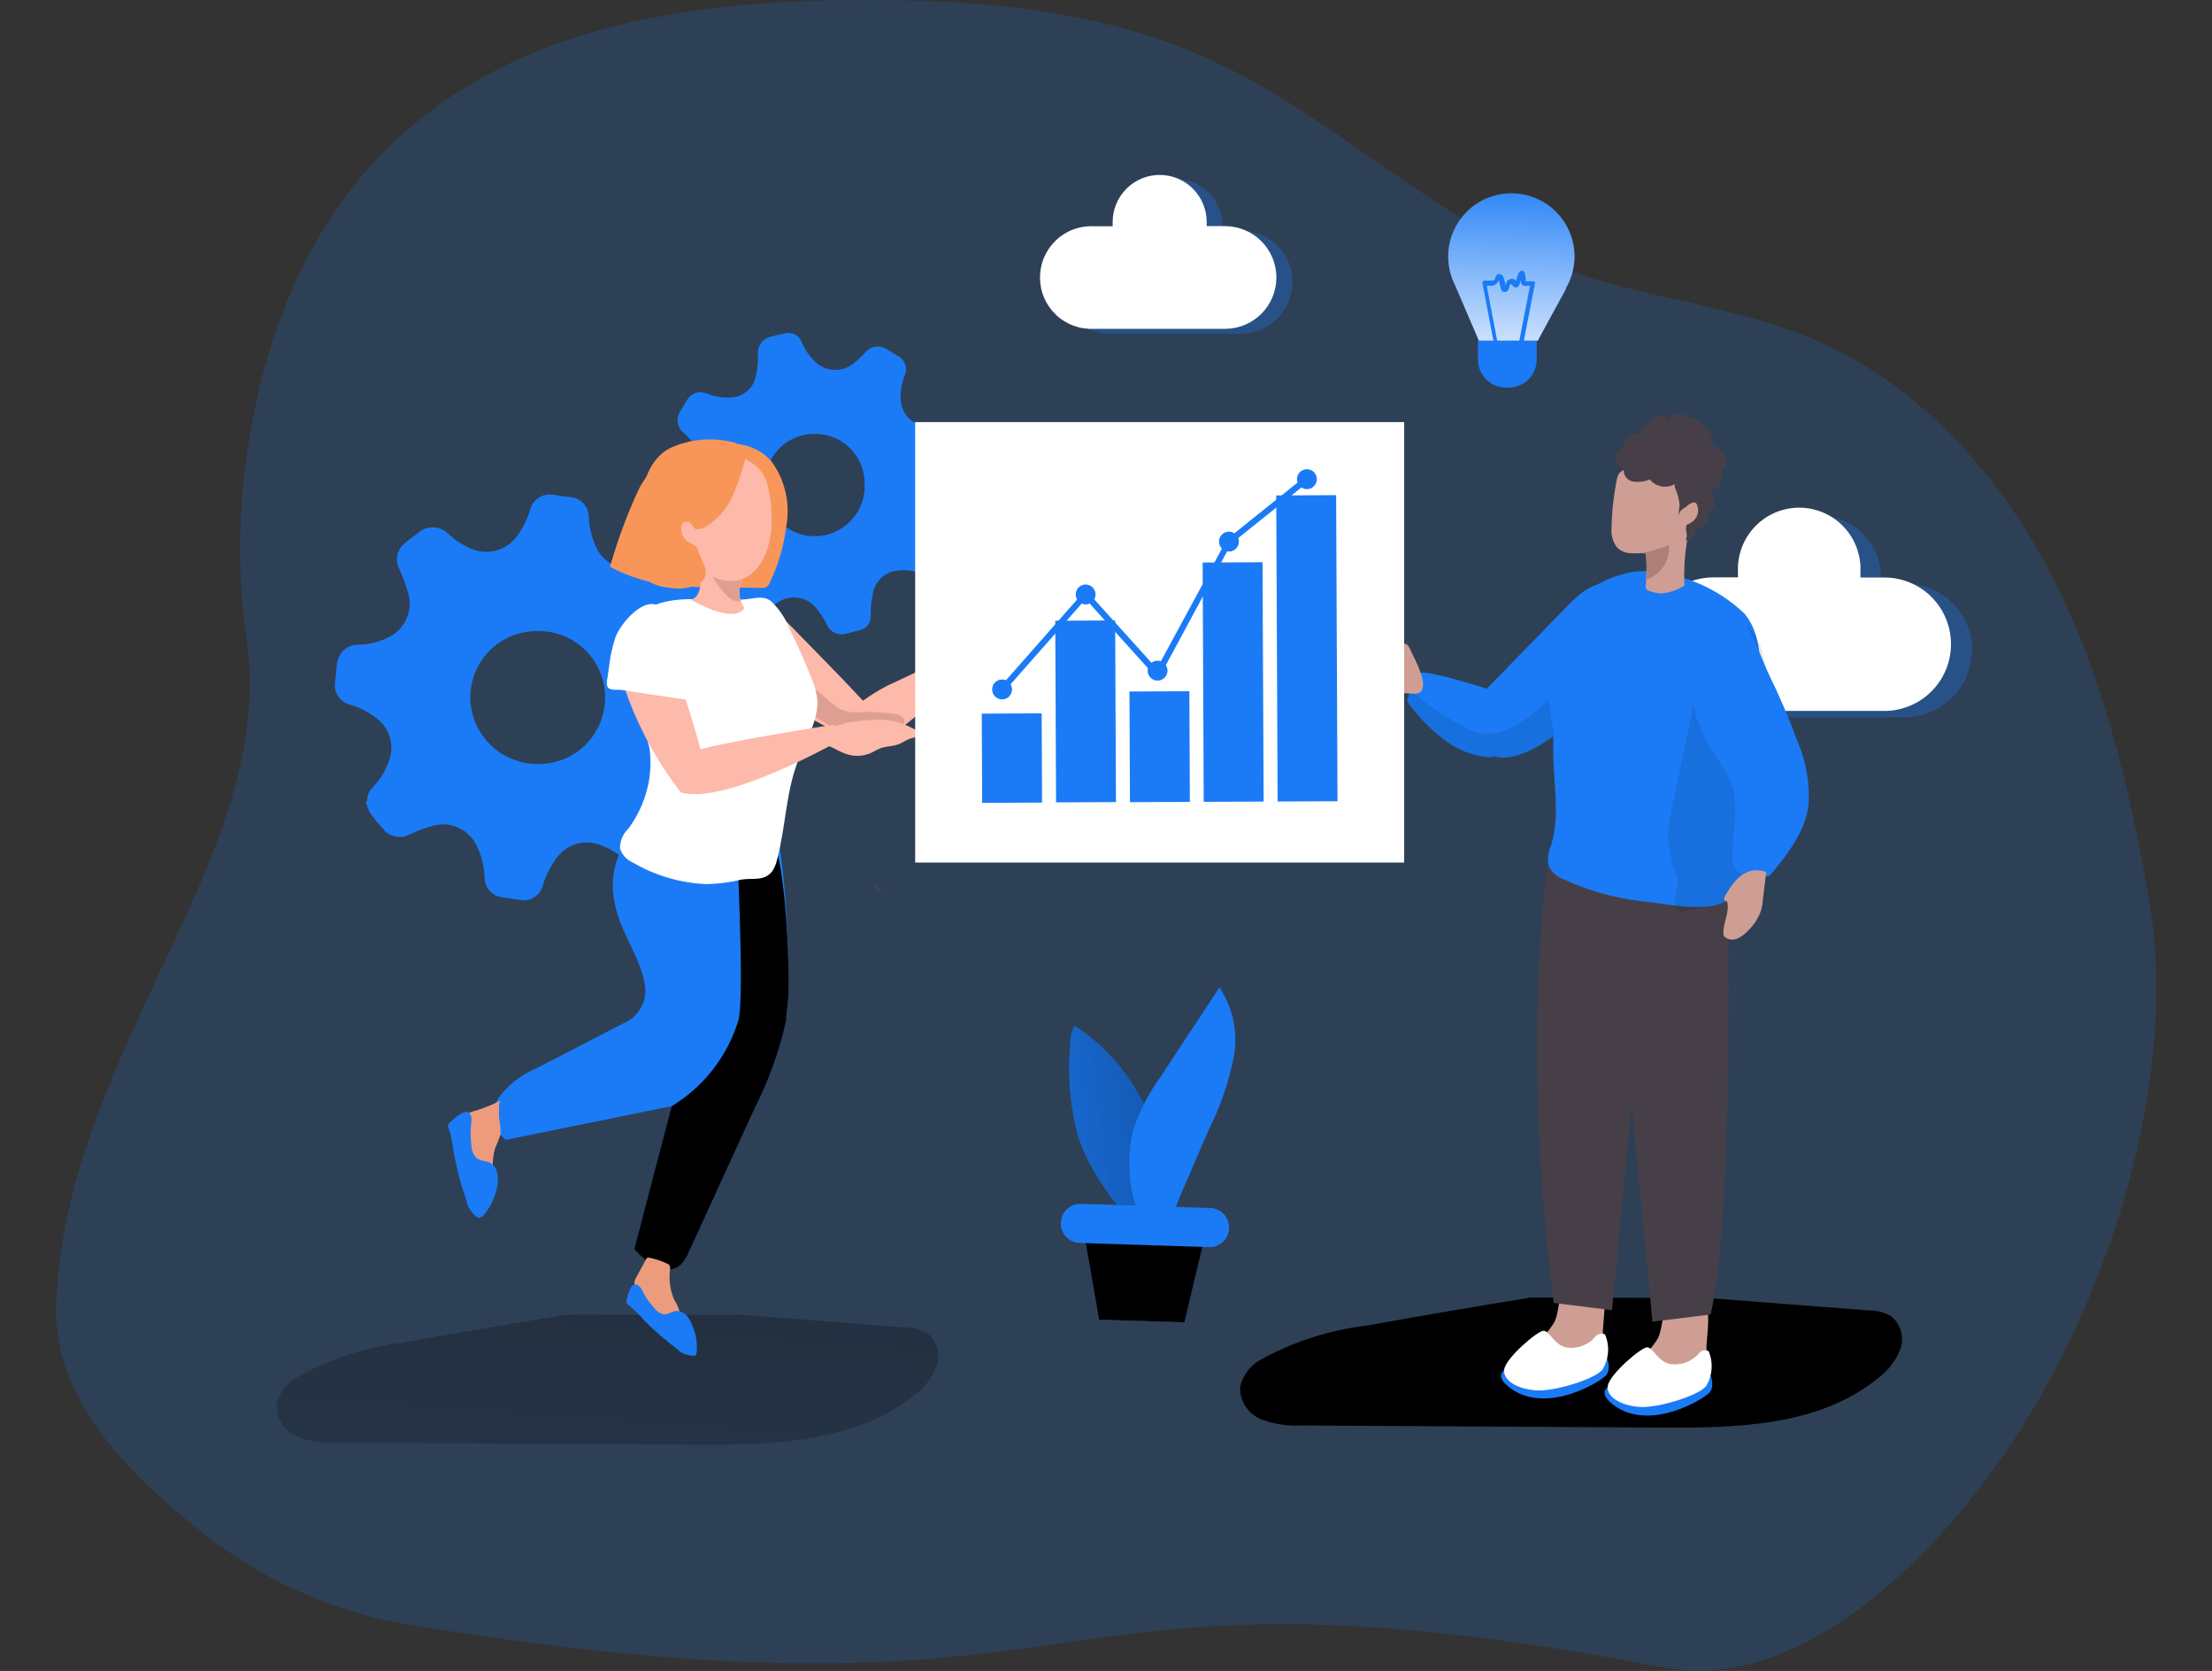 <svg width="580" height="438" viewBox="0 0 580 438" fill="none" xmlns="http://www.w3.org/2000/svg">
<rect x="0" y="0" width="580" height="438" fill="#333333" stroke="none"/>
<g clip-path="url(#clip0)">
<path opacity="0.18" d="M107.668 425.976C87.697 422.687 68.899 414.333 53.062 401.708C34.382 387 14.089 367.182 14.712 342.583C15.373 316.476 25.098 291.363 35.85 267.867C50.052 236.135 69.869 202.674 64.621 167.339C59.447 132.555 66.419 89.718 84.989 59.787C114.347 12.649 165.723 1.213 217.1 0.11C251.046 -0.588 285.982 1.434 316.918 15.443C349.432 30.151 375.451 57.324 408.662 69.973C430.681 78.283 454.754 79.937 476.296 89.277C503.416 101.08 524.333 124.465 537.911 150.792C551.489 177.119 558.315 206.351 563.416 235.362C572.004 284.45 551.6 345.671 522.205 385.861C502.498 412.702 469.69 443.626 435.855 437.007C264.33 404.209 297.321 456.642 107.668 425.976Z" fill="#1B7BF6"/>
<path opacity="0.31" d="M516.994 170.501C516.994 175.136 515.158 179.583 511.89 182.864C508.622 186.145 504.189 187.993 499.562 188.003H454.681C450.048 188.003 445.605 186.159 442.329 182.877C439.053 179.594 437.213 175.143 437.213 170.501C437.213 165.859 439.053 161.407 442.329 158.125C445.605 154.842 450.048 152.998 454.681 152.998H461.14C461.103 152.521 461.103 152.042 461.14 151.564C461.103 149.454 461.482 147.358 462.255 145.394C463.028 143.431 464.179 141.639 465.642 140.122C467.106 138.604 468.853 137.39 470.785 136.549C472.717 135.708 474.795 135.257 476.901 135.22C479.007 135.184 481.1 135.564 483.059 136.338C485.019 137.112 486.807 138.265 488.322 139.732C489.836 141.198 491.048 142.949 491.887 144.885C492.727 146.82 493.177 148.903 493.213 151.013V151.564C493.213 152.042 493.213 152.52 493.213 152.998H499.636C504.268 152.998 508.711 154.842 511.987 158.125C515.263 161.407 517.104 165.859 517.104 170.501H516.994Z" fill="#1B7BF6"/>
<path d="M511.562 168.846C511.562 173.482 509.727 177.928 506.459 181.209C503.191 184.491 498.757 186.339 494.131 186.349H449.286C446.992 186.349 444.721 185.896 442.601 185.016C440.482 184.137 438.556 182.847 436.934 181.222C435.312 179.597 434.026 177.668 433.148 175.544C432.27 173.421 431.818 171.145 431.818 168.846C431.818 166.548 432.27 164.272 433.148 162.148C434.026 160.025 435.312 158.095 436.934 156.47C438.556 154.845 440.482 153.556 442.601 152.676C444.721 151.797 446.992 151.344 449.286 151.344H455.708C455.708 150.866 455.708 150.388 455.708 149.947C455.604 147.769 455.943 145.594 456.703 143.551C457.463 141.509 458.628 139.642 460.129 138.065C461.631 136.487 463.436 135.231 465.435 134.373C467.435 133.515 469.588 133.072 471.764 133.072C473.939 133.072 476.092 133.515 478.092 134.373C480.091 135.231 481.896 136.487 483.398 138.065C484.899 139.642 486.065 141.509 486.824 143.551C487.584 145.594 487.923 147.769 487.819 149.947C487.819 150.425 487.819 150.903 487.819 151.381H494.241C498.845 151.41 503.25 153.263 506.496 156.535C509.741 159.807 511.562 164.233 511.562 168.846Z" fill="white"/>
<path d="M96.254 210.065C96.236 209.384 96.357 208.707 96.61 208.075C96.862 207.442 97.241 206.869 97.722 206.388C99.924 204.128 101.515 201.345 102.346 198.299C102.825 196.357 102.686 194.313 101.95 192.454C101.213 190.595 99.914 189.013 98.236 187.93C96.245 186.389 93.959 185.275 91.52 184.657C90.329 184.293 89.305 183.516 88.633 182.465C87.96 181.414 87.683 180.158 87.851 178.921C88.034 177.303 88.218 175.685 88.364 174.068C88.486 172.614 89.174 171.266 90.28 170.316C91.386 169.367 92.82 168.892 94.273 168.993C96.602 168.923 98.896 168.398 101.025 167.449C103.424 166.537 105.377 164.729 106.472 162.404C107.567 160.079 107.719 157.419 106.897 154.984C106.261 152.913 105.489 150.886 104.585 148.917C104.066 147.791 103.947 146.52 104.247 145.316C104.547 144.113 105.249 143.048 106.236 142.299C107.447 141.306 108.732 140.46 109.906 139.431C110.967 138.613 112.277 138.188 113.615 138.228C114.953 138.269 116.235 138.771 117.246 139.651C119 141.385 121.067 142.77 123.337 143.733C125.447 144.705 127.828 144.91 130.072 144.313C132.316 143.715 134.281 142.353 135.631 140.46C137.171 138.306 138.338 135.907 139.081 133.364C139.455 132.138 140.259 131.09 141.346 130.414C142.432 129.738 143.727 129.479 144.989 129.687C146.604 129.944 148.182 130.165 149.796 130.348C151.058 130.493 152.223 131.097 153.069 132.046C153.915 132.996 154.383 134.224 154.384 135.496C154.499 138.565 155.302 141.568 156.732 144.284C157.8 146.052 159.38 147.452 161.261 148.3C163.142 149.147 165.236 149.401 167.264 149.027C169.568 148.565 171.792 147.773 173.87 146.674C175.096 145.983 176.54 145.788 177.905 146.13C179.27 146.472 180.452 147.324 181.21 148.513C182.127 149.91 183.338 151.123 184.255 152.521C184.943 153.497 185.265 154.685 185.164 155.875C185.064 157.066 184.547 158.182 183.705 159.029C181.909 160.897 180.489 163.094 179.521 165.5C178.496 167.858 178.42 170.521 179.309 172.933C180.199 175.345 181.984 177.319 184.292 178.443C186.052 179.438 187.909 180.251 189.834 180.87C190.935 181.223 191.891 181.929 192.554 182.879C193.217 183.828 193.55 184.97 193.503 186.128C193.503 188.077 193.136 190.026 192.843 191.938C192.688 193.205 192.07 194.369 191.107 195.205C190.144 196.04 188.905 196.488 187.632 196.46C184.788 196.516 181.992 197.207 179.448 198.483C177.541 199.422 175.997 200.965 175.055 202.873C174.113 204.781 173.825 206.947 174.237 209.035C174.594 211.482 175.377 213.846 176.549 216.022C176.921 216.615 177.172 217.277 177.288 217.968C177.404 218.659 177.383 219.366 177.227 220.049C177.07 220.732 176.78 221.378 176.374 221.949C175.968 222.519 175.454 223.004 174.861 223.376L171.558 225.95C170.536 226.86 169.203 227.341 167.837 227.293C166.47 227.245 165.175 226.672 164.219 225.692C162.259 223.852 159.95 222.427 157.429 221.5C155.351 220.693 153.061 220.618 150.934 221.286C148.807 221.954 146.97 223.326 145.723 225.177C144.185 227.333 143.019 229.732 142.273 232.274C141.933 233.452 141.184 234.47 140.162 235.144C139.139 235.818 137.91 236.104 136.695 235.951L131.264 235.142C130.142 234.912 129.125 234.32 128.37 233.457C127.614 232.594 127.161 231.507 127.08 230.362C127.012 227.436 126.337 224.556 125.099 221.905C124.157 219.788 122.499 218.073 120.417 217.064C118.335 216.054 115.963 215.815 113.723 216.389C111.492 217.011 109.319 217.823 107.227 218.816C106.152 219.356 104.93 219.526 103.749 219.3C102.569 219.075 101.495 218.465 100.695 217.566C99.379 216.137 98.153 214.626 97.025 213.043C96.536 212.079 96.143 211.069 95.851 210.028L96.254 210.065ZM140.805 165.427C138.515 165.412 136.244 165.851 134.123 166.718C132.003 167.585 130.074 168.863 128.447 170.479C126.821 172.095 125.529 174.017 124.646 176.135C123.763 178.252 123.305 180.524 123.301 182.819C123.354 187.349 125.144 191.685 128.3 194.929C131.456 198.174 135.736 200.078 140.255 200.248C142.598 200.386 144.945 200.048 147.155 199.254C149.364 198.459 151.391 197.225 153.111 195.625C154.832 194.025 156.212 192.093 157.168 189.945C158.123 187.797 158.635 185.477 158.672 183.125C158.71 180.773 158.271 178.438 157.384 176.261C156.497 174.083 155.179 172.108 153.509 170.455C151.84 168.801 149.854 167.503 147.67 166.639C145.487 165.775 143.152 165.363 140.805 165.427Z" fill="#1B7BF6"/>
<path d="M228.33 159.544C228.33 160.205 228.33 160.867 228.33 161.529C228.345 162.395 228.056 163.238 227.512 163.91C226.968 164.583 226.205 165.042 225.357 165.206L221.687 166.125C220.76 166.389 219.77 166.311 218.895 165.906C218.02 165.502 217.318 164.797 216.917 163.919C216.193 162.428 215.307 161.023 214.274 159.727C213.663 158.882 212.884 158.172 211.985 157.644C211.086 157.116 210.087 156.781 209.052 156.66C208.017 156.539 206.968 156.635 205.972 156.941C204.976 157.248 204.054 157.758 203.265 158.44C202.084 159.38 200.968 160.4 199.926 161.492C199.313 162.215 198.467 162.699 197.535 162.861C196.602 163.022 195.643 162.85 194.825 162.375L191.852 160.61C191.351 160.364 190.904 160.02 190.537 159.599C190.171 159.177 189.892 158.686 189.718 158.155C189.543 157.624 189.477 157.064 189.522 156.506C189.567 155.949 189.723 155.407 189.98 154.911C190.558 153.25 190.903 151.518 191.008 149.763C191.162 147.852 190.566 145.956 189.346 144.48C188.126 143.003 186.378 142.062 184.476 141.857C182.641 141.563 180.806 141.857 178.861 141.49C177.931 141.492 177.034 141.14 176.353 140.505C175.672 139.87 175.256 139 175.191 138.07C175.033 137.049 174.8 136.042 174.494 135.055C174.211 134.092 174.285 133.058 174.703 132.146C175.121 131.233 175.855 130.503 176.769 130.091C178.525 129.177 180.164 128.054 181.65 126.745C182.932 125.575 183.742 123.974 183.924 122.246C184.107 120.517 183.65 118.782 182.641 117.369C181.765 116.023 180.73 114.789 179.558 113.692C179.067 113.36 178.649 112.929 178.332 112.427C178.015 111.925 177.805 111.363 177.715 110.776C177.626 110.188 177.658 109.589 177.811 109.015C177.964 108.441 178.234 107.905 178.604 107.441C179.118 106.595 179.595 105.713 180.145 104.867C180.635 103.992 181.432 103.33 182.382 103.011C183.331 102.691 184.365 102.737 185.283 103.139C187.336 103.993 189.563 104.346 191.779 104.168C193.292 104.09 194.737 103.514 195.891 102.531C197.045 101.547 197.844 100.21 198.164 98.727C198.617 96.762 198.814 94.748 198.751 92.733C198.693 91.811 198.933 90.895 199.436 90.12C199.938 89.345 200.676 88.753 201.54 88.431C202.898 88.027 204.256 87.732 205.614 87.438C206.086 87.28 206.585 87.22 207.08 87.262C207.576 87.303 208.058 87.445 208.498 87.679C208.937 87.913 209.324 88.234 209.636 88.622C209.948 89.01 210.177 89.458 210.311 89.939C211.237 92.081 212.658 93.971 214.458 95.454C215.863 96.503 217.586 97.035 219.337 96.961C221.088 96.888 222.76 96.213 224.073 95.05C225.13 94.205 226.112 93.27 227.008 92.255C227.643 91.53 228.508 91.046 229.457 90.885C230.407 90.724 231.382 90.896 232.22 91.373L235.632 93.395C236.452 93.88 237.068 94.648 237.365 95.554C237.662 96.461 237.62 97.444 237.247 98.322C236.481 100.238 236.106 102.289 236.146 104.352C236.132 106.153 236.778 107.897 237.962 109.253C239.146 110.608 240.785 111.481 242.568 111.706C244.233 111.946 245.914 112.056 247.596 112.037C248.621 111.934 249.646 112.238 250.449 112.885C251.252 113.531 251.769 114.468 251.889 115.494C252.183 116.67 252.513 117.81 252.77 119.17C253.008 120.062 252.902 121.011 252.474 121.829C252.046 122.646 251.326 123.273 250.458 123.583C248.513 124.444 246.764 125.695 245.321 127.26C244.264 128.322 243.579 129.698 243.367 131.182C243.156 132.667 243.429 134.18 244.146 135.496C245.183 137.18 246.414 138.736 247.816 140.129C248.668 140.774 249.236 141.725 249.401 142.782C249.565 143.839 249.313 144.918 248.697 145.792L247.045 148.549C246.578 149.506 245.754 150.239 244.751 150.59C243.748 150.941 242.647 150.881 241.688 150.425C239.262 149.404 236.576 149.185 234.018 149.8C232.72 150.183 231.554 150.918 230.647 151.924C229.741 152.93 229.129 154.167 228.88 155.499C228.61 156.823 228.414 158.161 228.293 159.507L228.33 159.544ZM213.65 113.729C211.934 113.709 210.231 114.032 208.639 114.677C207.048 115.323 205.601 116.28 204.382 117.491C203.163 118.702 202.197 120.144 201.539 121.732C200.881 123.321 200.544 125.025 200.549 126.745C200.455 128.525 200.724 130.305 201.339 131.978C201.954 133.65 202.902 135.179 204.126 136.473C205.35 137.766 206.825 138.796 208.459 139.5C210.093 140.203 211.853 140.566 213.632 140.566C215.411 140.566 217.171 140.203 218.805 139.5C220.44 138.796 221.914 137.766 223.138 136.473C224.362 135.179 225.31 133.65 225.925 131.978C226.54 130.305 226.809 128.525 226.715 126.745C226.725 125.02 226.391 123.311 225.732 121.718C225.074 120.124 224.104 118.679 222.88 117.466C221.656 116.254 220.203 115.298 218.605 114.656C217.008 114.015 215.298 113.699 213.577 113.729H213.65Z" fill="#1B7BF6"/>
<path d="M194.788 344.679L237.321 347.988C239.331 347.973 241.312 348.466 243.082 349.422C244.351 350.434 245.271 351.819 245.712 353.382C246.153 354.946 246.093 356.609 245.541 358.136C244.37 361.165 242.358 363.793 239.743 365.711C224.293 378.176 202.605 378.801 182.641 378.691L88.695 378.176C85.064 378.413 81.424 377.874 78.016 376.595C76.334 375.906 74.905 374.713 73.926 373.18C72.948 371.646 72.466 369.846 72.548 368.027C72.944 366.441 73.681 364.962 74.708 363.691C75.735 362.421 77.027 361.391 78.493 360.673C86.885 356.069 96.077 353.111 105.576 351.959C119.888 349.385 134.224 346.934 148.586 344.605" fill="url(#paint0_linear)"/>
<path d="M447.525 340.229L490.057 343.502C492.073 343.482 494.059 343.989 495.819 344.973C497.08 345.982 497.996 347.361 498.436 348.917C498.877 350.473 498.822 352.128 498.278 353.65C497.103 356.686 495.076 359.317 492.443 361.225C477.03 373.874 455.341 374.352 435.415 374.205L341.432 373.653C337.801 373.876 334.164 373.337 330.753 372.072C329.044 371.399 327.588 370.208 326.588 368.666C325.587 367.123 325.093 365.306 325.175 363.468C325.559 361.877 326.292 360.392 327.32 359.12C328.348 357.848 329.646 356.821 331.12 356.114C339.568 351.532 348.809 348.6 358.349 347.473C372.662 344.899 386.998 342.448 401.359 340.119" fill="url(#paint1_linear)"/>
<path d="M420.295 348.76C420.379 350.969 419.965 353.168 419.084 355.195C418.02 357.07 416.405 358.572 414.46 359.497C410.272 361.67 405.41 362.144 400.882 360.82C400.605 360.808 400.333 360.737 400.084 360.613C399.836 360.489 399.616 360.313 399.44 360.098C399.263 359.883 399.134 359.633 399.06 359.365C398.986 359.097 398.969 358.816 399.011 358.541C399.399 356.026 400.707 353.746 402.68 352.143C404.632 350.566 406.295 348.663 407.598 346.517C409.653 342.325 408.112 331.111 416.038 332.912C422.534 334.31 420.479 343.98 420.295 348.76Z" fill="#CE9E95"/>
<path d="M421.396 356.114C421.396 356.114 422.497 358.872 421.139 360.49C419.781 362.107 405.543 370.969 395.965 363.836C386.387 356.702 408.956 355.783 408.956 355.783L421.396 356.114Z" fill="#1B7BF6"/>
<path d="M420.846 349.79C420.409 349.578 419.911 349.529 419.44 349.65C418.97 349.771 418.558 350.055 418.277 350.452C417.342 351.522 416.152 352.337 414.816 352.82C413.481 353.302 412.045 353.436 410.644 353.209C407.524 352.474 406.277 348.87 404.735 348.834C403.194 348.797 394.9 355.893 394.423 358.909C393.946 361.924 398.093 364.167 402.864 364.461C407.635 364.755 418.13 361.519 420.148 359.056C421.001 357.682 421.51 356.122 421.632 354.508C421.753 352.895 421.483 351.276 420.846 349.79Z" fill="white"/>
<path d="M447.452 352.989C447.536 355.197 447.122 357.397 446.241 359.423C445.176 361.299 443.562 362.801 441.617 363.725C437.434 365.911 432.571 366.398 428.039 365.086C427.416 364.964 426.857 364.626 426.461 364.13C426.234 363.714 426.132 363.242 426.167 362.769C426.556 360.254 427.864 357.974 429.837 356.371C431.788 354.795 433.452 352.892 434.754 350.746C436.809 346.554 435.268 335.339 443.195 337.141C449.69 338.648 447.635 348.319 447.452 352.989Z" fill="#CE9E95"/>
<path d="M448.552 360.6C448.552 360.6 449.653 363.358 448.295 364.976C446.938 366.593 432.699 375.455 423.121 368.322C413.543 361.188 436.075 360.269 436.075 360.269L448.552 360.6Z" fill="#1B7BF6"/>
<path d="M448.002 354.165C447.568 353.938 447.065 353.88 446.591 354.002C446.116 354.124 445.704 354.418 445.433 354.827C444.49 355.886 443.297 356.69 441.964 357.165C440.63 357.641 439.198 357.772 437.8 357.548C434.68 356.813 433.433 353.209 431.891 353.172C430.35 353.136 422.056 360.232 421.579 363.247C421.102 366.262 425.249 368.505 430.02 368.799C434.791 369.094 445.286 365.858 447.304 363.394C448.157 362.027 448.666 360.473 448.787 358.866C448.909 357.258 448.639 355.645 448.002 354.165Z" fill="white"/>
<path d="M453.103 235.877C453.103 235.877 454.607 317.359 448.552 344.568L433.286 346.444L422.68 234.774L453.103 235.877Z" fill="#473F47"/>
<path d="M405.873 226.979C405.873 226.979 398.533 271.103 407.414 341.553L422.68 343.428L433.286 231.833L405.873 226.979Z" fill="#473F47"/>
<path d="M388.148 191.901C388.148 194.842 389.286 197.416 391.818 198.262C392.027 198.357 392.25 198.419 392.478 198.446C397.176 199.402 403.488 195.835 407.635 192.71C409.413 191.411 411.116 190.011 412.736 188.518V157.043L389.91 180.465C388.713 184.158 388.118 188.019 388.148 191.901Z" fill="#1B7BF6"/>
<path d="M407.268 192.599C407.268 194.07 407.268 195.578 407.268 197.049C407.268 205.175 409.139 213.558 406.717 221.537C405.94 223.239 405.71 225.14 406.057 226.979C406.764 228.446 407.976 229.608 409.469 230.252C416.862 233.725 424.817 235.842 432.956 236.502C439.011 237.348 447.635 239.15 453.25 235.877C455.381 234.289 456.805 231.925 457.213 229.296C459.341 220.87 460.572 212.242 460.883 203.557C460.883 202.454 460.883 201.314 461.103 200.174C461.58 192.416 461.727 184.584 461.58 176.825C461.58 171.163 461.03 165.059 457.36 160.794C451.427 155.164 443.928 151.472 435.855 150.204C433.515 149.721 431.116 149.584 428.736 149.8C425.381 150.338 422.142 151.445 419.158 153.072C415.619 154.283 412.61 156.688 410.644 159.874C408.666 163.923 407.27 168.231 406.497 172.67C405.854 176.857 405.78 181.112 406.277 185.319C406.497 187.378 407.011 189.437 407.231 191.46C407.268 191.864 407.268 192.232 407.268 192.599Z" fill="#1B7BF6"/>
<path opacity="0.1" d="M440.406 238.635C442.754 239.334 448.186 237.201 449.984 236.87C451.048 236.87 452.039 236.135 453.103 235.877C458.498 234.517 459.121 219.405 459.635 215.323C461.492 204.508 462.717 193.593 463.305 182.635C463.55 178.465 463.066 174.283 461.874 170.28C461.278 168.274 460.25 166.424 458.861 164.861C457.472 163.298 455.757 162.06 453.837 161.235C446.975 158.771 444.919 180.539 443.965 185.025L438.828 209.624C438.095 212.655 437.616 215.742 437.396 218.853C437.519 222.637 438.301 226.37 439.708 229.884C440.332 232.053 438.607 236.135 439.451 237.716C439.519 237.938 439.642 238.139 439.809 238.3C439.976 238.461 440.182 238.576 440.406 238.635Z" fill="#020202"/>
<path d="M423.855 143.328C424.711 144.274 425.889 144.864 427.157 144.983C428.22 145.074 429.288 145.074 430.35 144.983H430.974C431.106 144.945 431.246 144.945 431.378 144.983C431.502 145.113 431.58 145.281 431.598 145.461C431.781 147.589 431.781 149.73 431.598 151.859V152.998C431.487 153.395 431.487 153.815 431.598 154.212C431.818 154.69 432.369 154.874 432.882 155.058C433.815 155.38 434.795 155.541 435.781 155.536C437.877 155.342 439.894 154.635 441.653 153.476C441.493 149.789 441.689 146.095 442.24 142.446C443.267 137.849 443.735 133.145 443.635 128.436C443.514 126.587 442.836 124.817 441.69 123.362C440.777 122.476 439.686 121.795 438.49 121.364C437.295 120.933 436.021 120.762 434.754 120.862C431.4 120.794 428.099 121.7 425.249 123.472C424.185 124.171 424.075 125.09 423.818 126.267C423.488 128.105 423.194 129.944 422.974 131.856C422.754 133.768 422.607 136.084 422.57 138.254C422.363 140.046 422.82 141.852 423.855 143.328Z" fill="#CE9E95"/>
<path d="M426.057 117.295C425.408 117.407 424.815 117.731 424.37 118.217C423.925 118.702 423.654 119.322 423.598 119.979C423.575 120.642 423.776 121.294 424.169 121.828C424.562 122.362 425.124 122.747 425.763 122.921C425.665 123.673 425.858 124.434 426.301 125.049C426.744 125.664 427.405 126.087 428.149 126.23C429.651 126.45 431.185 126.259 432.589 125.679C433.354 126.629 434.433 127.274 435.631 127.497C436.829 127.719 438.067 127.505 439.121 126.892V127.738C439.82 129.206 440.255 130.787 440.406 132.407L440.002 135.533C440.094 134.726 440.5 133.987 441.132 133.478C441.764 132.968 442.571 132.729 443.378 132.812C443.603 132.788 443.83 132.812 444.045 132.882C444.26 132.951 444.458 133.065 444.626 133.216C444.765 133.439 444.853 133.691 444.883 133.952C444.906 134.438 444.811 134.923 444.607 135.365C444.402 135.807 444.094 136.192 443.708 136.489C443.158 136.857 442.461 137.114 442.204 137.739C442.022 138.338 442.022 138.978 442.204 139.578C442.352 140.282 442.275 141.015 441.984 141.673L443.011 141.416C443.315 141.254 443.598 141.056 443.855 140.828C444.135 140.517 444.343 140.148 444.463 139.748C444.584 139.347 444.614 138.925 444.552 138.511C445.099 138.513 445.639 138.383 446.125 138.133C446.612 137.882 447.031 137.518 447.347 137.071C447.664 136.624 447.869 136.107 447.944 135.564C448.02 135.022 447.964 134.468 447.782 133.952C448.053 133.916 448.314 133.826 448.55 133.688C448.786 133.549 448.992 133.365 449.156 133.146C449.32 132.927 449.439 132.677 449.505 132.411C449.572 132.146 449.585 131.869 449.543 131.599C449.327 130.504 448.82 129.488 448.075 128.657C448.935 128.647 449.757 128.298 450.361 127.686C450.966 127.073 451.305 126.246 451.305 125.384C451.231 124.885 451.231 124.377 451.305 123.877C451.519 123.309 451.816 122.776 452.186 122.296C452.513 121.665 452.629 120.946 452.517 120.244C452.405 119.542 452.07 118.895 451.562 118.398C450.828 117.736 449.8 117.405 449.25 116.597C448.955 115.843 448.769 115.05 448.699 114.243C448.039 111.265 444.736 109.868 441.837 108.912C441.058 108.594 440.218 108.456 439.378 108.507C438.961 108.54 438.567 108.709 438.256 108.988C437.944 109.267 437.732 109.64 437.653 110.052C436.864 109.386 435.891 108.975 434.864 108.875C433.873 108.875 432.772 109.794 433.029 110.75C432.626 109.132 429.91 113.324 429.763 113.434C427.965 114.537 425.213 113.434 426.057 117.295Z" fill="#473F47"/>
<path d="M430.35 145.056H430.974C431.106 145.018 431.246 145.018 431.378 145.056C431.502 145.186 431.58 145.355 431.598 145.534C431.781 147.663 431.781 149.803 431.598 151.932C433.493 151.348 435.129 150.124 436.226 148.468C437.323 146.812 437.814 144.827 437.616 142.85C435.253 143.822 432.792 144.537 430.277 144.983L430.35 145.056Z" fill="#AF807A"/>
<path d="M368.919 183.775C371.919 188.066 375.645 191.799 379.928 194.806C383.002 196.881 386.548 198.146 390.24 198.483C390.725 198.533 391.215 198.47 391.671 198.299C392.458 198.066 393.152 197.59 393.653 196.938C395.193 195.1 396.118 192.824 396.295 190.43C396.552 184.142 389.763 180.502 389.763 180.502C389.763 180.502 374.313 175.575 372.478 176.384C371.487 176.789 370.533 178.995 369.873 180.87C369.212 182.745 368.919 183.775 368.919 183.775Z" fill="#1B7BF6"/>
<path opacity="0.1" d="M368.919 183.775C371.919 188.066 375.645 191.799 379.928 194.806C383.002 196.881 386.548 198.146 390.24 198.483C390.725 198.533 391.215 198.47 391.671 198.299C391.881 198.394 392.103 198.456 392.332 198.483C397.029 199.439 403.341 195.872 407.488 192.746L406.02 183.333C403.209 186.294 399.937 188.777 396.332 190.687C393.793 192.049 390.892 192.576 388.038 192.195C387.264 192.082 386.51 191.859 385.799 191.533C380.01 188.704 374.628 185.105 369.799 180.833C369.286 182.414 368.919 183.775 368.919 183.775Z" fill="#020202"/>
<path d="M471.195 194.033C473.579 199.439 474.611 205.346 474.204 211.242C473.176 218.301 468.479 224.221 463.965 229.626C460.296 230.178 455.782 230.104 454.497 226.722C454.202 225.632 454.127 224.494 454.277 223.376L454.791 216.022C455.211 212.782 455.037 209.492 454.277 206.314C452.875 202.859 451.037 199.596 448.809 196.607C445.593 191.483 443.666 185.654 443.194 179.62C442.791 173.957 447.084 155.646 455.415 161.235C458.864 163.515 461.947 172.928 463.782 176.715C466.571 182.377 469.042 188.15 471.195 194.033Z" fill="#1B7BF6"/>
<path d="M452.369 234.774C452.184 235.046 452.082 235.365 452.075 235.693C452.076 235.781 452.098 235.868 452.139 235.945C452.18 236.023 452.238 236.09 452.31 236.14C452.382 236.19 452.465 236.223 452.552 236.235C452.638 236.247 452.727 236.238 452.809 236.208C453.653 238.819 451.892 241.577 451.892 244.334C451.856 244.578 451.856 244.826 451.892 245.07C452.026 245.369 452.242 245.624 452.516 245.805C452.978 246.098 453.506 246.268 454.052 246.3C454.597 246.332 455.142 246.225 455.635 245.989C456.622 245.516 457.508 244.854 458.241 244.04C459.818 242.588 461.016 240.77 461.727 238.745C461.99 237.808 462.162 236.848 462.241 235.877L463.121 228.523C457.874 226.869 454.865 230.435 452.369 234.774Z" fill="#CE9E95"/>
<path d="M369.799 170.317C369.647 169.824 369.369 169.381 368.992 169.03C368.906 168.941 368.804 168.87 368.69 168.822C368.577 168.774 368.455 168.749 368.331 168.749C368.208 168.749 368.086 168.774 367.972 168.822C367.859 168.87 367.756 168.941 367.671 169.03C367.525 169.29 367.437 169.578 367.414 169.876C367.271 170.195 367.04 170.465 366.746 170.655C366.453 170.844 366.111 170.944 365.762 170.942C365.064 170.897 364.379 170.723 363.744 170.427C361.903 169.757 360.029 169.18 358.129 168.699C357.688 168.553 357.212 168.553 356.772 168.699C356.541 168.82 356.337 168.986 356.173 169.189C356.009 169.391 355.888 169.625 355.817 169.876C355.423 171.035 355.324 172.274 355.529 173.481C355.734 174.688 356.237 175.825 356.992 176.788C358.538 178.706 360.641 180.094 363.01 180.76C365.406 181.403 367.87 181.761 370.35 181.826C370.961 181.912 371.585 181.823 372.148 181.568C375.084 179.877 370.643 172.266 369.799 170.317Z" fill="#CE9E95"/>
<path d="M193.246 225.251C193.246 225.251 193.246 259.299 190.824 265.477C184.549 282.758 176.145 289.818 176.145 289.818C172.842 302.344 169.564 314.883 166.31 327.434C169.503 331.111 174.824 334.788 178.421 331.589C179.36 330.645 180.097 329.519 180.586 328.279L197.87 290.554C201.611 283.219 204.398 275.434 206.164 267.389V266.69V266.506C206.164 266.028 206.421 264.447 206.641 262.167C207.192 255.512 206.091 224.037 202.971 215.764C202.971 215.764 191.338 219.772 187.999 215.213L193.246 225.251Z" fill="#1B7BF6"/>
<path d="M193.246 225.251C193.246 225.251 193.246 259.299 190.824 265.477C184.549 282.759 176.145 289.818 176.145 289.818C172.842 302.344 169.564 314.883 166.31 327.434C169.503 331.111 174.824 334.788 178.421 331.589C179.36 330.645 180.097 329.519 180.586 328.279L197.87 290.554C201.611 283.219 204.398 275.434 206.164 267.389V266.69V266.506C206.164 266.028 206.421 264.447 206.641 262.168C207.192 255.512 206.201 230.031 203.265 221.721C201.404 222.05 199.491 221.917 197.693 221.334C195.895 220.751 194.268 219.735 192.953 218.375L193.246 225.251Z" fill="url(#paint2_linear)"/>
<path d="M164.292 220.36C161.21 224.901 160.036 230.476 161.026 235.877C162.2 244.003 167.999 250.585 169.173 258.601C169.397 260.665 168.931 262.745 167.849 264.515C166.766 266.285 165.128 267.645 163.191 268.382L140.585 280.074C136.669 281.69 133.268 284.347 130.75 287.759C129.587 289.49 129.137 291.603 129.492 293.659C129.848 295.714 130.982 297.553 132.659 298.79L176.182 289.929C184.582 284.816 190.802 276.777 193.65 267.352C195.302 260.991 193.063 218.375 193.063 218.375C186.017 211.609 183.595 214.146 179.228 208.999C173.98 212.97 168.219 215.029 164.292 220.36Z" fill="#1B7BF6"/>
<path d="M129.209 305.776C129.209 308.24 129.686 311.182 127.815 312.836C127.739 312.931 127.645 313.01 127.537 313.067C127.43 313.124 127.312 313.158 127.191 313.167C126.833 313.16 126.491 313.015 126.237 312.763C121.943 309.086 120.805 302.945 120.438 297.283C120.178 295.859 120.425 294.388 121.136 293.128C122.126 292.096 123.406 291.391 124.806 291.105C127.034 290.422 129.196 289.536 131.264 288.458C130.64 288.789 130.861 292.466 130.861 293.091C131.139 294.471 131.274 295.875 131.264 297.283C130.857 298.534 130.379 299.762 129.833 300.96C129.372 302.522 129.162 304.148 129.209 305.776Z" fill="#EC9C7D"/>
<path d="M176.806 340.744C177.957 342.503 178.57 344.561 178.568 346.664C178.539 347.047 178.384 347.409 178.127 347.694C177.357 348.429 176.109 347.914 175.265 347.326C172.024 344.737 169.245 341.616 167.045 338.097C166.691 337.688 166.45 337.194 166.347 336.663C166.326 335.944 166.531 335.236 166.935 334.64L169.43 330.044C169.497 329.9 169.598 329.774 169.724 329.677C169.89 329.621 170.071 329.621 170.237 329.677C171.557 329.94 172.848 330.334 174.091 330.853C175.779 331.552 175.815 331.625 175.632 333.354C175.381 335.877 175.785 338.423 176.806 340.744Z" fill="#EC9C7D"/>
<path d="M164.292 340.744C164.221 340.984 164.221 341.24 164.292 341.48C164.292 341.81 164.696 342.031 164.953 342.215C166.407 343.384 167.735 344.703 168.916 346.149C171.562 348.801 174.395 351.259 177.393 353.503C177.959 354.09 178.638 354.555 179.388 354.871C180.139 355.187 180.946 355.347 181.76 355.342C181.942 355.378 182.129 355.378 182.311 355.342C182.509 355.132 182.626 354.858 182.641 354.57C182.922 352.053 182.503 349.508 181.43 347.216C181.093 346.312 180.596 345.478 179.962 344.752C179.63 344.394 179.226 344.111 178.777 343.921C178.328 343.731 177.844 343.638 177.356 343.649C176.292 343.649 175.338 344.531 174.237 344.531C173.144 344.35 172.167 343.742 171.521 342.84C170.67 341.874 169.897 340.841 169.209 339.751C168.696 338.942 168.219 337.472 167.375 336.957C165.43 335.56 164.659 339.494 164.292 340.744Z" fill="#1B7BF6"/>
<path d="M118.09 294.12C117.938 294.205 117.806 294.322 117.703 294.463C117.6 294.604 117.529 294.766 117.494 294.937C117.459 295.108 117.461 295.284 117.501 295.454C117.54 295.624 117.616 295.784 117.723 295.922C118.342 297.947 118.76 300.029 118.97 302.136C119.756 306.369 120.86 310.536 122.273 314.601C122.445 315.52 122.795 316.395 123.306 317.178C123.816 317.96 124.475 318.634 125.246 319.16C125.463 319.212 125.689 319.212 125.906 319.16C126.221 319.074 126.503 318.895 126.714 318.646C128.626 316.433 129.895 313.736 130.383 310.85C130.604 309.758 130.604 308.633 130.383 307.541C130.297 306.994 130.095 306.472 129.791 306.009C129.488 305.546 129.089 305.153 128.622 304.857C127.558 304.269 126.163 304.416 125.136 303.68C124.666 303.266 124.29 302.757 124.03 302.187C123.771 301.617 123.635 300.998 123.631 300.371C123.449 298.92 123.376 297.458 123.411 295.996C123.411 294.856 123.888 293.164 123.411 292.319C122.42 289.929 119.191 293.164 118.09 294.12Z" fill="#1B7BF6"/>
<path d="M206.164 137.997C205.544 143.106 204.081 148.076 201.834 152.704C201.693 153.181 201.395 153.595 200.99 153.881C200.601 154.066 200.17 154.142 199.742 154.102L182.641 153.881C181.283 153.881 179.595 153.66 178.971 152.373C178.421 153.513 176.843 153.587 175.595 153.44C170.129 152.808 164.827 151.162 159.962 148.586C161.819 141.924 164.2 135.42 167.081 129.135C168.066 126.914 169.419 124.875 171.081 123.105C173.33 120.969 176.025 119.361 178.971 118.398C186.311 115.751 196.77 114.28 202.384 121.083C204.122 123.5 205.352 126.245 206.002 129.152C206.651 132.059 206.707 135.068 206.164 137.997Z" fill="#F89659"/>
<path d="M205.65 162.338C212.513 169.435 219.559 176.421 226.275 183.664C228.379 182.163 230.586 180.811 232.88 179.62C235.963 178.37 256.036 168.184 263.78 166.603C267.927 165.755 272.222 165.983 276.257 167.265C276.924 167.418 277.503 167.827 277.872 168.405C278.422 169.508 277.211 170.721 276.037 170.979C274.797 171.071 273.568 171.28 272.367 171.604C271.387 172.186 270.548 172.977 269.908 173.92C268.584 175.411 266.962 176.606 265.148 177.43C263.334 178.253 261.367 178.686 259.376 178.701C257.725 178.701 256.036 177.892 254.422 178.002C252.192 178.629 250.143 179.775 248.44 181.348C243.045 185.025 238.238 189.695 232.77 193.372C231.71 194.224 230.444 194.782 229.1 194.989C227.83 194.983 226.576 194.694 225.431 194.144C217.336 191.464 209.852 187.202 203.412 181.605C202.882 181.127 202.447 180.553 202.128 179.914C201.92 179.248 201.821 178.553 201.834 177.855C201.834 174.987 201.834 172.082 201.834 169.214C201.835 167.94 202.124 166.683 202.678 165.537C202.984 164.953 203.473 164.486 204.069 164.207C204.666 163.928 205.337 163.853 205.981 163.993" fill="#FDB9A9"/>
<path d="M218.715 184.804C219.372 185.343 220.101 185.788 220.88 186.128C222.607 186.689 224.436 186.865 226.238 186.643C228.974 186.581 231.711 186.741 234.421 187.121C235.11 187.171 235.777 187.385 236.366 187.746C236.651 187.93 236.869 188.201 236.988 188.519C237.107 188.837 237.121 189.185 237.027 189.511C236.842 189.861 236.578 190.163 236.256 190.393C234.224 192.372 231.683 193.747 228.917 194.364C225.473 194.448 222.101 193.374 219.339 191.313L213.32 187.636C212.414 187.2 211.622 186.558 211.008 185.76C210.164 184.437 209.981 180.796 212.036 180.429C214.091 180.061 217.357 183.885 218.715 184.804Z" fill="#DE9F93"/>
<path d="M202.127 157.558C199.962 155.903 197.43 157.043 194.788 157.154C192.146 157.264 188.88 157.374 185.944 157.154C180.329 156.97 171.265 156.381 166.09 162.522C159.925 169.876 164.769 182.01 167.962 189.731C169.089 191.747 169.882 193.933 170.311 196.203C170.641 198.717 170.641 201.263 170.311 203.777C169.591 208.686 167.662 213.336 164.696 217.309C164.011 217.962 163.469 218.75 163.103 219.623C162.737 220.496 162.554 221.436 162.567 222.383C162.816 223.2 163.241 223.953 163.812 224.589C164.382 225.224 165.085 225.726 165.87 226.06C171.737 229.494 178.349 231.45 185.136 231.759C188.304 231.709 191.455 231.302 194.531 230.546C197.32 230.104 200.366 231.06 202.421 228.45C203.06 227.531 203.51 226.493 203.742 225.398C206.091 216.536 206.054 207.013 209.577 198.63C211.449 194.07 214.605 188.555 214.311 183.481C214.103 181.523 213.583 179.611 212.77 177.818C211.008 173.369 209.1 168.993 206.972 164.728C205.915 162.004 204.259 159.553 202.127 157.558Z" fill="white"/>
<path d="M195.191 159.396C195.191 159.396 193.356 164.029 181.136 157.19C181.136 157.19 184.439 156.896 183.521 150.094C183.261 147.752 182.443 145.507 181.136 143.549C181.283 143.699 181.468 143.807 181.67 143.862C181.873 143.916 182.087 143.916 182.289 143.859C182.492 143.803 182.675 143.693 182.821 143.542C182.967 143.39 183.069 143.202 183.118 142.997C183.341 143.67 183.624 144.323 183.962 144.946C185.87 148.623 190.054 152.998 194.714 151.748C194.25 152.636 193.971 153.609 193.895 154.608C193.82 155.607 193.948 156.611 194.274 157.558C194.507 158.204 194.815 158.821 195.191 159.396Z" fill="#FDB9A9"/>
<path d="M194.274 157.558H193.65C189.063 158.036 183.669 144.615 183.669 144.615H183.962C185.87 148.292 190.054 152.668 194.715 151.417C194.203 152.348 193.898 153.379 193.822 154.439C193.746 155.499 193.9 156.563 194.274 157.558Z" fill="#DE9F93"/>
<path d="M190.788 152.263C197.467 152.851 201.577 146.564 202.311 138.364C202.311 137.457 202.311 136.538 202.311 135.606C202.326 132.932 202.018 130.265 201.393 127.664C198.458 115.052 180.586 120.09 180.586 120.09C166.641 126.414 178.971 151.307 190.788 152.263Z" fill="#FDB9A9"/>
<path d="M195.558 119.832C195.345 120.819 195.063 121.79 194.714 122.737C194.152 124.722 193.478 126.674 192.696 128.583C191.342 132.411 188.761 135.683 185.356 137.886C184.563 138.449 183.613 138.745 182.641 138.732C181.723 138.548 181.797 137.849 181.099 137.187C180.864 136.963 180.567 136.814 180.246 136.762C179.925 136.71 179.596 136.755 179.301 136.893C179.06 137.085 178.867 137.332 178.74 137.614C178.612 137.895 178.553 138.203 178.567 138.511C178.581 139.251 178.779 139.975 179.144 140.617C179.51 141.26 180.031 141.8 180.659 142.188C181.253 142.448 181.818 142.769 182.347 143.144C182.971 143.696 183.044 144.505 183.375 145.203L184.476 147.814C184.883 148.636 185.084 149.544 185.063 150.461C184.966 150.99 184.755 151.492 184.445 151.93C184.134 152.368 183.731 152.733 183.265 152.998C180.832 154.245 178.044 154.609 175.375 154.028C173.476 153.922 171.634 153.34 170.017 152.337C169.121 151.61 168.275 150.824 167.485 149.983C166.195 149.034 164.789 148.256 163.301 147.667C164.837 146.605 166.168 145.272 167.228 143.732C168.107 142.279 168.662 140.652 168.852 138.963C169.042 137.275 168.863 135.565 168.329 133.952C167.742 131.893 168.329 120.935 176.035 117.295C180.988 115.121 186.509 114.605 191.778 115.824C192.755 115.975 193.669 116.395 194.421 117.038C194.845 117.357 195.174 117.786 195.374 118.278C195.575 118.77 195.638 119.307 195.558 119.832Z" fill="#F89659"/>
<path d="M183.668 196.46L178.567 207.748C171.863 199.15 166.709 189.444 163.338 179.068C159.668 165.941 166.163 162.632 166.163 162.632C171.154 160.794 174.531 167.89 179.411 182.267C182.09 190.173 183.668 196.46 183.668 196.46Z" fill="#FDB9A9"/>
<path d="M178.568 207.748C178.568 207.748 178.347 198.556 182.824 196.718C187.302 194.879 218.568 189.952 218.568 189.952L221.504 193.371C221.504 193.371 190.788 211.131 178.568 207.748Z" fill="#FDB9A9"/>
<path d="M229.284 231.98L228.88 231.575C230.421 233.303 231.449 234.517 231.742 234.884C230.972 233.892 230.128 232.899 229.284 231.98Z" fill="#DC9BD5"/>
<path d="M221.944 189.474C224.624 189.004 227.335 188.733 230.054 188.665C231.52 188.603 232.987 188.727 234.422 189.033C236.216 189.511 237.952 190.189 239.596 191.055C240.036 191.276 240.587 191.57 240.66 192.085C240.668 192.322 240.606 192.557 240.482 192.759C240.358 192.962 240.178 193.124 239.963 193.224C239.527 193.41 239.071 193.545 238.605 193.629C237.614 193.96 236.733 194.622 235.779 195.026C234.238 195.651 232.477 195.578 230.899 196.129C229.908 196.497 228.99 197.122 227.999 197.527C225.922 198.335 223.618 198.335 221.541 197.527C220.827 197.245 220.129 196.926 219.449 196.571C218.797 196.185 218.108 195.865 217.394 195.614C216.917 195.614 216.586 195.615 216.219 195.173C215.897 194.614 215.728 193.98 215.728 193.335C215.728 192.689 215.897 192.055 216.219 191.496C217.136 190.669 218.325 190.21 219.559 190.209L221.944 189.474Z" fill="#FDB9A9"/>
<path d="M161.356 167.118C160.568 169.507 160.027 171.972 159.742 174.472L159.265 177.855C159.054 178.55 159.054 179.292 159.265 179.987C159.852 181.164 162.09 180.686 163.191 180.87L169.21 181.826L181.21 183.591C181.467 181.54 181.467 179.465 181.21 177.413C180.843 175.501 179.999 173.737 179.522 171.788C179.045 169.839 178.971 168.589 178.604 167.155C177.755 163.913 175.826 161.059 173.136 159.065C168.916 155.977 162.751 163.441 161.466 166.824L161.356 167.118Z" fill="white"/>
<path d="M368.184 110.64H239.963V226.097H368.184V110.64Z" fill="white"/>
<path d="M273.133 186.992L257.426 187.064L257.532 210.449L273.238 210.377L273.133 186.992Z" fill="#1B7BF6"/>
<path d="M292.399 162.637L276.692 162.708L276.908 210.324L292.614 210.253L292.399 162.637Z" fill="#1B7BF6"/>
<path d="M311.859 181.19L296.152 181.262L296.284 210.273L311.99 210.201L311.859 181.19Z" fill="#1B7BF6"/>
<path d="M331.045 147.385L315.339 147.457L315.623 210.185L331.329 210.114L331.045 147.385Z" fill="#1B7BF6"/>
<path d="M292.399 162.637L276.692 162.708L276.908 210.324L292.614 210.253L292.399 162.637Z" fill="url(#paint3_linear)"/>
<path d="M331.045 147.385L315.339 147.457L315.623 210.185L331.329 210.114L331.045 147.385Z" fill="url(#paint4_linear)"/>
<path d="M350.341 129.795L334.635 129.867L334.998 210.097L350.705 210.026L350.341 129.795Z" fill="#1B7BF6"/>
<path d="M315.853 324.382L284.257 323.352L288.183 345.929L310.569 346.627L315.853 324.382Z" fill="#1B7BF6"/>
<path d="M315.853 324.382L284.257 323.352L288.183 345.929L310.569 346.627L315.853 324.382Z" fill="url(#paint5_linear)"/>
<path d="M281.725 268.86C280.921 270.44 280.53 272.198 280.587 273.971C279.868 281.96 280.564 290.014 282.642 297.761C286.312 308.975 294.312 318.021 302.275 326.698C301.651 325.742 303.45 320.668 303.67 319.344C304.147 316.954 304.661 314.601 305.138 312.248C305.649 308.458 305.31 304.602 304.147 300.96C302.165 292.663 298.254 284.952 292.734 278.456C289.55 274.737 285.841 271.504 281.725 268.86Z" fill="#1B7BF6"/>
<path d="M281.725 268.86C280.921 270.44 280.53 272.198 280.587 273.971C279.868 281.96 280.564 290.014 282.642 297.761C286.312 308.975 294.312 318.021 302.275 326.698C301.651 325.742 303.45 320.668 303.67 319.344C304.147 316.954 304.661 314.601 305.138 312.248C305.649 308.458 305.31 304.602 304.147 300.96C302.165 292.663 298.254 284.952 292.734 278.456C289.55 274.737 285.841 271.504 281.725 268.86Z" fill="url(#paint6_linear)"/>
<path d="M317.028 295.922C319.955 290.102 322.102 283.92 323.413 277.537C324.068 274.33 324.08 271.024 323.45 267.811C322.82 264.598 321.56 261.543 319.743 258.822L304.441 282.06C301.284 286.387 298.809 291.174 297.101 296.253C295.89 301.432 295.777 306.808 296.77 312.033C297.762 317.258 299.838 322.217 302.863 326.588C306.275 323.646 307.89 316.918 309.762 312.763L317.028 295.922Z" fill="#1B7BF6"/>
<path d="M317.028 295.922C319.955 290.102 322.102 283.92 323.413 277.537C324.068 274.33 324.08 271.024 323.45 267.811C322.82 264.598 321.56 261.543 319.743 258.822L304.441 282.06C301.284 286.387 298.809 291.174 297.101 296.253C295.89 301.432 295.777 306.808 296.77 312.033C297.762 317.258 299.838 322.217 302.863 326.588C306.275 323.646 307.89 316.918 309.762 312.763L317.028 295.922Z" fill="url(#paint7_linear)"/>
<path d="M317.304 316.65L283.45 315.554C280.614 315.462 278.241 317.683 278.149 320.514C278.058 323.346 280.283 325.716 283.119 325.807L316.973 326.903C319.809 326.995 322.182 324.774 322.274 321.942C322.365 319.111 320.14 316.741 317.304 316.65Z" fill="#1B7BF6"/>
<path d="M284.66 158.44C286.099 158.44 287.266 157.272 287.266 155.83C287.266 154.388 286.099 153.219 284.66 153.219C283.221 153.219 282.055 154.388 282.055 155.83C282.055 157.272 283.221 158.44 284.66 158.44Z" fill="#1B7BF6"/>
<path d="M262.752 183.333C264.191 183.333 265.358 182.165 265.358 180.723C265.358 179.281 264.191 178.112 262.752 178.112C261.313 178.112 260.146 179.281 260.146 180.723C260.146 182.165 261.313 183.333 262.752 183.333Z" fill="#1B7BF6"/>
<path d="M303.523 178.406C304.962 178.406 306.129 177.237 306.129 175.796C306.129 174.354 304.962 173.185 303.523 173.185C302.084 173.185 300.918 174.354 300.918 175.796C300.918 177.237 302.084 178.406 303.523 178.406Z" fill="#1B7BF6"/>
<path d="M322.239 144.578C323.678 144.578 324.844 143.409 324.844 141.968C324.844 140.526 323.678 139.357 322.239 139.357C320.8 139.357 319.633 140.526 319.633 141.968C319.633 143.409 320.8 144.578 322.239 144.578Z" fill="#1B7BF6"/>
<path d="M342.68 128.216C344.119 128.216 345.285 127.047 345.285 125.605C345.285 124.163 344.119 122.995 342.68 122.995C341.241 122.995 340.074 124.163 340.074 125.605C340.074 127.047 341.241 128.216 342.68 128.216Z" fill="#1B7BF6"/>
<path d="M263.339 181.238L262.128 180.171L284.66 154.616L303.339 175.281L321.725 141.342L342.166 124.943L343.156 126.23L322.863 142.482L303.67 178.112L284.66 157.043L263.339 181.238Z" fill="#1B7BF6"/>
<path opacity="0.31" d="M338.827 74.017C338.827 77.58 337.416 80.998 334.906 83.52C332.395 86.043 328.988 87.465 325.432 87.475H290.973C287.41 87.475 283.994 86.057 281.475 83.533C278.956 81.01 277.541 77.587 277.541 74.017C277.541 70.448 278.956 67.025 281.475 64.501C283.994 61.977 287.41 60.56 290.973 60.56H295.927C295.908 60.205 295.908 59.849 295.927 59.493C295.869 56.217 297.112 53.051 299.383 50.693C301.654 48.334 304.767 46.977 308.037 46.918C311.307 46.86 314.467 48.105 316.821 50.381C319.174 52.656 320.529 55.775 320.588 59.052V59.493C320.607 59.849 320.607 60.205 320.588 60.56H325.542C327.304 60.56 329.049 60.908 330.676 61.585C332.304 62.261 333.782 63.253 335.026 64.504C336.271 65.754 337.257 67.237 337.928 68.87C338.599 70.503 338.941 72.252 338.937 74.017H338.827Z" fill="#1B7BF6"/>
<path d="M334.679 72.73C334.679 76.3 333.264 79.723 330.745 82.246C328.227 84.77 324.81 86.188 321.248 86.188H286.826C285.005 86.284 283.184 86.007 281.474 85.374C279.764 84.742 278.2 83.767 276.878 82.51C275.556 81.253 274.503 79.739 273.783 78.061C273.064 76.383 272.693 74.575 272.693 72.749C272.693 70.922 273.064 69.115 273.783 67.437C274.503 65.758 275.556 64.245 276.878 62.987C278.2 61.73 279.764 60.755 281.474 60.123C283.184 59.491 285.005 59.214 286.826 59.309H291.743C291.743 58.942 291.743 58.574 291.743 58.206C291.743 54.93 293.042 51.787 295.355 49.47C297.667 47.153 300.803 45.852 304.074 45.852C307.344 45.852 310.48 47.153 312.793 49.47C315.105 51.787 316.404 54.93 316.404 58.206C316.423 58.562 316.423 58.917 316.404 59.273H321.321C324.868 59.302 328.26 60.731 330.761 63.251C333.262 65.77 334.67 69.177 334.679 72.73Z" fill="white"/>
<path d="M443.635 131.819C443.793 131.735 443.969 131.692 444.148 131.692C444.328 131.692 444.504 131.735 444.662 131.819C444.807 131.959 444.908 132.138 444.956 132.334C445.327 133.196 445.355 134.167 445.034 135.049C444.714 135.931 444.068 136.657 443.231 137.077C442.968 137.27 442.668 137.408 442.35 137.482C442.194 137.524 442.029 137.522 441.874 137.477C441.718 137.432 441.579 137.344 441.47 137.224C441.264 136.992 441.159 136.688 441.176 136.379C440.973 135.45 441.109 134.478 441.561 133.642C442.012 132.805 442.748 132.158 443.635 131.819Z" fill="#CE9E95"/>
<path d="M412.846 67.178C412.852 70.155 412.053 73.077 410.534 75.635V75.856L403.194 89.314H387.781L381.542 74.79C380.41 72.559 379.797 70.1 379.748 67.599C379.699 65.097 380.215 62.616 381.259 60.343C382.303 58.069 383.847 56.062 385.775 54.471C387.703 52.88 389.965 51.748 392.392 51.157C394.819 50.567 397.348 50.535 399.789 51.063C402.231 51.592 404.521 52.667 406.489 54.208C408.456 55.749 410.05 57.717 411.151 59.963C412.252 62.209 412.831 64.676 412.846 67.178Z" fill="#1B7BF6"/>
<path d="M412.846 67.178C412.852 70.155 412.053 73.077 410.534 75.635V75.856L403.194 89.314H387.781L381.542 74.79C379.716 71.223 379.237 67.115 380.195 63.223C381.152 59.331 383.482 55.917 386.753 53.61C389.543 51.634 392.879 50.58 396.295 50.595C398.468 50.595 400.62 51.024 402.628 51.857C404.637 52.691 406.461 53.912 407.998 55.452C409.535 56.992 410.754 58.82 411.586 60.832C412.417 62.844 412.846 65 412.846 67.178Z" fill="url(#paint8_linear)"/>
<path d="M404.625 66.847C404.258 74.201 397.799 89.314 397.799 89.314H387.781L381.542 74.79C379.716 71.223 379.237 67.115 380.195 63.223C381.152 59.331 383.482 55.917 386.753 53.61C388.82 52.962 391.011 52.812 393.146 53.172C395.282 53.532 397.303 54.391 399.044 55.681C400.786 56.971 402.199 58.655 403.169 60.595C404.138 62.535 404.637 64.677 404.625 66.847Z" fill="url(#paint9_linear)"/>
<path d="M387.781 89.277H402.937V94.241C402.937 96.191 402.164 98.061 400.787 99.441C399.411 100.82 397.544 101.594 395.597 101.594H394.864C392.917 101.594 391.05 100.82 389.674 99.441C388.297 98.061 387.524 96.191 387.524 94.241V89.277H387.781Z" fill="#1B7BF6"/>
<path d="M392.185 89.865C392.044 89.876 391.905 89.832 391.796 89.743C391.687 89.654 391.616 89.527 391.598 89.387C389.139 76.481 388.772 74.495 388.699 74.201C388.677 74.05 388.715 73.897 388.804 73.774C388.893 73.65 389.026 73.566 389.176 73.539H390.754C391.634 73.539 391.928 73.539 392.075 72.877C392.115 72.552 392.271 72.251 392.515 72.032C392.733 71.877 393.001 71.809 393.267 71.844C393.532 71.878 393.774 72.01 393.946 72.216C394.181 72.486 394.334 72.817 394.387 73.172L394.827 74.9C394.827 74.9 394.827 74.9 394.827 74.642C394.894 74.259 395.044 73.895 395.267 73.576C395.425 73.406 395.619 73.274 395.835 73.191C396.052 73.108 396.284 73.076 396.515 73.098C396.922 73.129 397.302 73.313 397.579 73.613C397.579 72.951 397.946 72.289 398.167 71.664C398.387 71.039 398.9 70.892 399.011 70.965C399.205 70.971 399.391 71.043 399.538 71.171C399.685 71.298 399.784 71.472 399.818 71.664C399.961 72.18 400.047 72.71 400.075 73.245C400.045 73.403 400.045 73.565 400.075 73.723H400.515H400.992H402.02C402.105 73.726 402.188 73.747 402.264 73.785C402.34 73.823 402.407 73.877 402.46 73.944C402.494 74.019 402.511 74.1 402.511 74.183C402.511 74.265 402.494 74.347 402.46 74.422L399.488 89.644C399.485 89.73 399.464 89.814 399.426 89.89C399.388 89.966 399.334 90.034 399.268 90.087C399.202 90.14 399.124 90.178 399.042 90.199C398.959 90.219 398.873 90.222 398.789 90.205C398.706 90.189 398.626 90.155 398.557 90.105C398.488 90.055 398.431 89.991 398.389 89.916C398.347 89.842 398.322 89.76 398.315 89.674C398.309 89.589 398.32 89.504 398.35 89.424L401.176 74.9H400.589C400.148 74.9 399.378 75.12 398.974 74.495C398.807 74.191 398.719 73.85 398.717 73.502C398.648 73.801 398.563 74.096 398.46 74.385C398.24 75.231 397.689 75.415 397.286 75.341C397.129 75.301 396.982 75.228 396.855 75.126C396.729 75.025 396.625 74.897 396.552 74.753C396.552 74.753 396.552 74.532 396.258 74.532C396.219 74.51 396.175 74.498 396.13 74.498C396.085 74.498 396.04 74.51 396.001 74.532C395.893 74.7 395.818 74.887 395.781 75.084C395.716 75.416 395.604 75.738 395.451 76.04C395.309 76.257 395.097 76.42 394.85 76.5C394.603 76.58 394.336 76.574 394.093 76.481C393.789 76.275 393.578 75.958 393.506 75.598L393.029 73.613C393.045 73.54 393.045 73.465 393.029 73.392C392.869 73.891 392.538 74.316 392.094 74.592C391.651 74.868 391.123 74.977 390.607 74.9H389.836C390.387 77.915 392.588 89.424 392.588 89.424C392.604 89.496 392.606 89.571 392.592 89.644C392.578 89.717 392.55 89.787 392.509 89.849C392.468 89.91 392.415 89.963 392.353 90.004C392.291 90.045 392.221 90.073 392.148 90.086L392.185 89.865Z" fill="#1B7BF6"/>
</g>
<defs>
<linearGradient id="paint0_linear" x1="168.586" y1="234.811" x2="147.844" y2="514.512" gradientUnits="userSpaceOnUse">
<stop offset="0.01"/>
<stop offset="0.08" stop-opacity="0.69"/>
<stop offset="0.21" stop-opacity="0.32"/>
<stop offset="1" stop-opacity="0"/>
</linearGradient>
<linearGradient id="paint1_linear" x1="22027.7" y1="2993.01" x2="21989.7" y2="5601.29" gradientUnits="userSpaceOnUse">
<stop offset="0.01"/>
<stop offset="0.08" stop-opacity="0.69"/>
<stop offset="0.21" stop-opacity="0.32"/>
<stop offset="1" stop-opacity="0"/>
</linearGradient>
<linearGradient id="paint2_linear" x1="-121880" y1="130863" x2="-119783" y2="133005" gradientUnits="userSpaceOnUse">
<stop offset="0.01"/>
<stop offset="0.08" stop-opacity="0.69"/>
<stop offset="0.21" stop-opacity="0.32"/>
<stop offset="1" stop-opacity="0"/>
</linearGradient>
<linearGradient id="paint3_linear" x1="3360.76" y1="-11721" x2="5798.5" y2="-10307.1" gradientUnits="userSpaceOnUse">
<stop offset="0.01"/>
<stop offset="0.08" stop-opacity="0.69"/>
<stop offset="0.21" stop-opacity="0.32"/>
<stop offset="1" stop-opacity="0"/>
</linearGradient>
<linearGradient id="paint4_linear" x1="3518.27" y1="-16195.1" x2="6250.52" y2="-14994.3" gradientUnits="userSpaceOnUse">
<stop offset="0.01"/>
<stop offset="0.08" stop-opacity="0.69"/>
<stop offset="0.21" stop-opacity="0.32"/>
<stop offset="1" stop-opacity="0"/>
</linearGradient>
<linearGradient id="paint5_linear" x1="-689.616" y1="9129.84" x2="-496.549" y2="9798.07" gradientUnits="userSpaceOnUse">
<stop offset="0.01"/>
<stop offset="0.08" stop-opacity="0.69"/>
<stop offset="0.21" stop-opacity="0.32"/>
<stop offset="1" stop-opacity="0"/>
</linearGradient>
<linearGradient id="paint6_linear" x1="329.09" y1="233.206" x2="237.66" y2="245.552" gradientUnits="userSpaceOnUse">
<stop offset="0.01"/>
<stop offset="0.13" stop-opacity="0.69"/>
<stop offset="0.25" stop-opacity="0.32"/>
<stop offset="1" stop-opacity="0"/>
</linearGradient>
<linearGradient id="paint7_linear" x1="-58083.7" y1="78546.6" x2="-56723.9" y2="78833.1" gradientUnits="userSpaceOnUse">
<stop offset="0.01"/>
<stop offset="0.13" stop-opacity="0.69"/>
<stop offset="0.25" stop-opacity="0.32"/>
<stop offset="1" stop-opacity="0"/>
</linearGradient>
<linearGradient id="paint8_linear" x1="395.121" y1="103.029" x2="396.963" y2="45.043" gradientUnits="userSpaceOnUse">
<stop offset="0.01" stop-color="white"/>
<stop offset="1" stop-color="white" stop-opacity="0"/>
</linearGradient>
<linearGradient id="paint9_linear" x1="3409.11" y1="1452.52" x2="3164.45" y2="1304.34" gradientUnits="userSpaceOnUse">
<stop offset="0.01" stop-color="white"/>
<stop offset="1" stop-color="white" stop-opacity="0"/>
</linearGradient>
<clipPath id="clip0">
<rect width="580" height="438" fill="white"/>
</clipPath>
</defs>
</svg>
